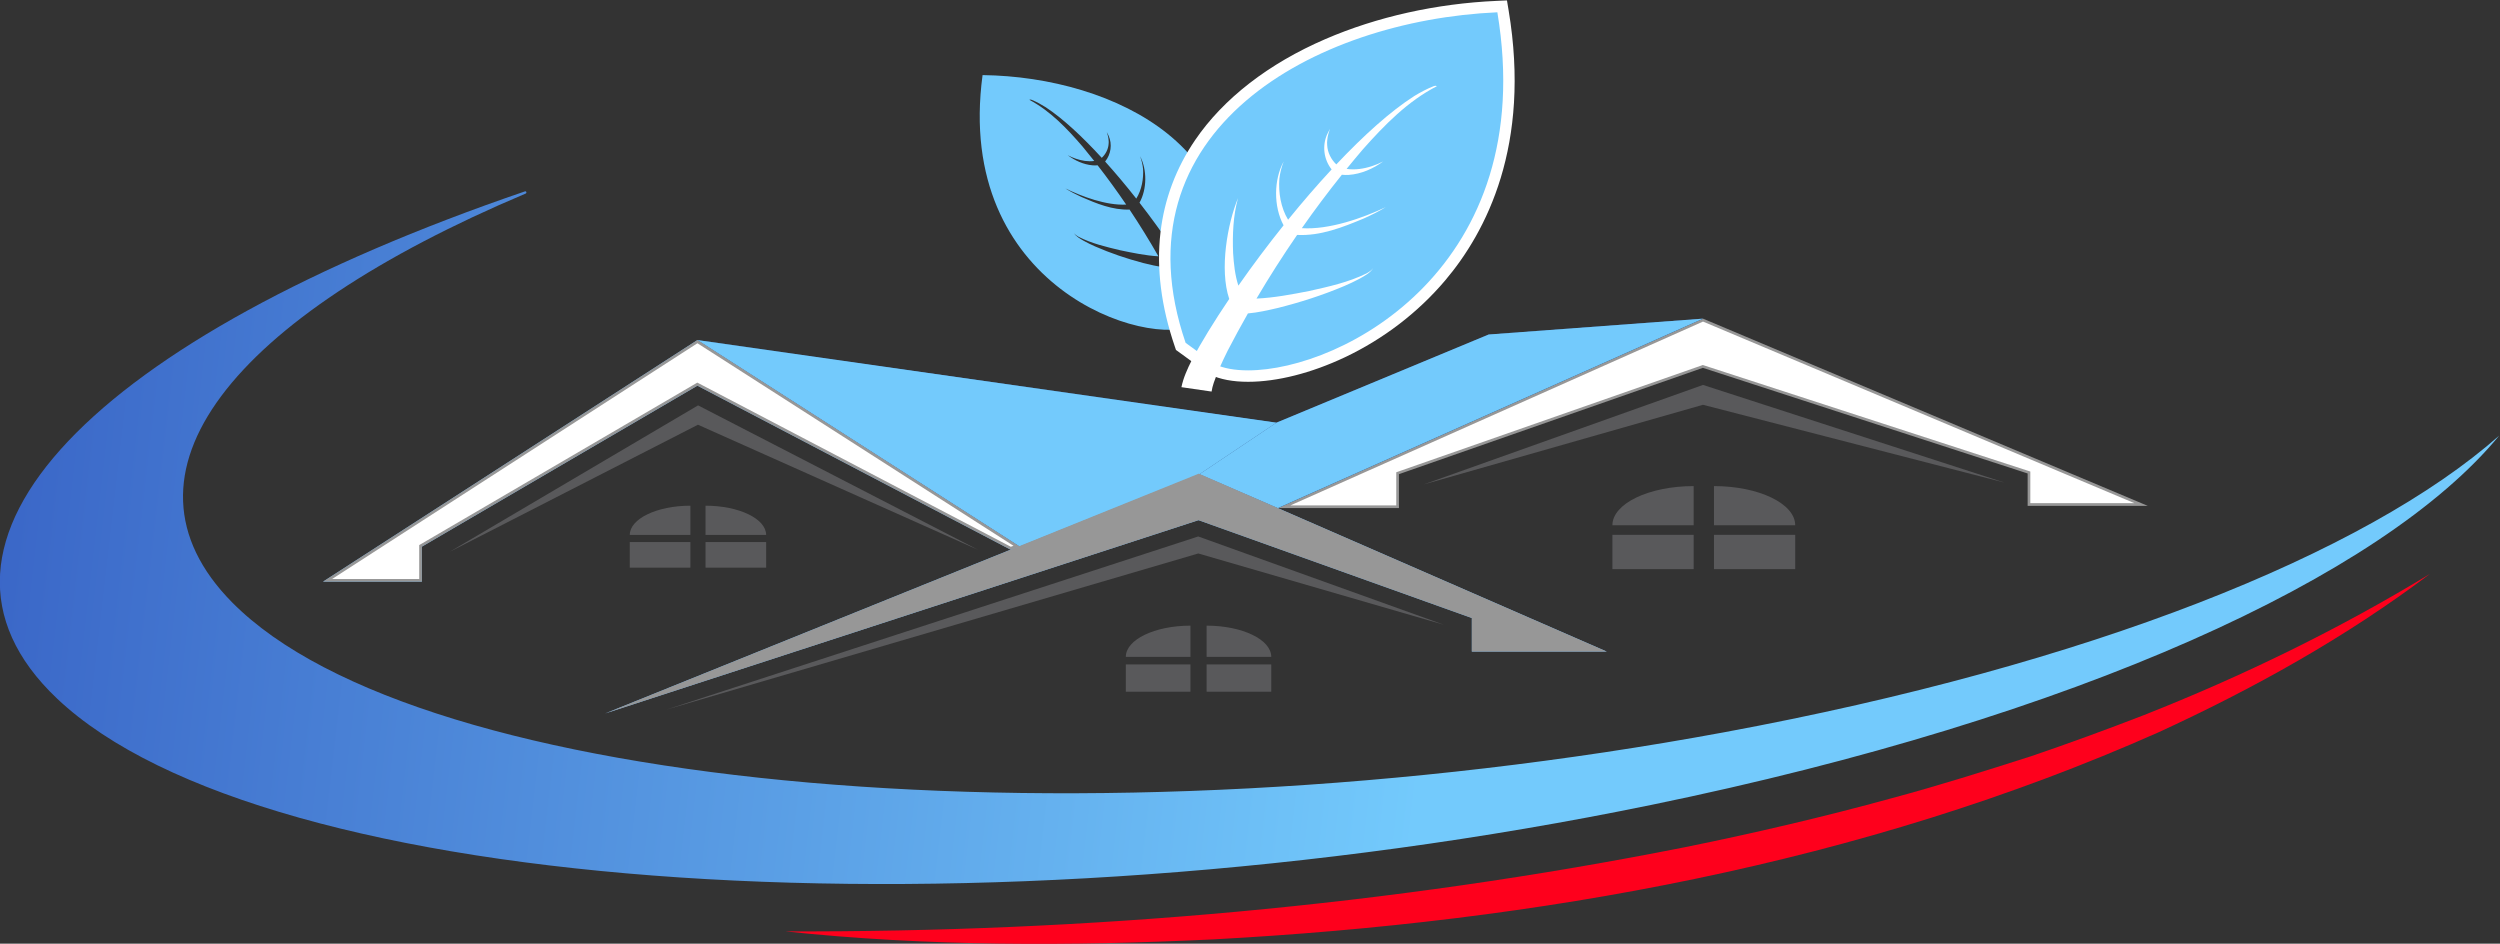 <svg xmlns="http://www.w3.org/2000/svg" xmlns:svg="http://www.w3.org/2000/svg" id="svg113" width="1240.055" height="468.073" viewBox="0 0 1240.055 468.073"><rect x="0" y="0" width="1240.055" height="468.073" fill="#333333" stroke="none"/><defs id="defs117"><clipPath clipPathUnits="userSpaceOnUse" id="clipPath141"><path d="M 0,768 H 1366 V 0 H 0 Z" id="path139"></path></clipPath><clipPath clipPathUnits="userSpaceOnUse" id="clipPath245"><path d="m 387.675,525.252 v -26.529 h 196.667 v 27.222 L 480.035,572.53 Z" id="path243"></path></clipPath><linearGradient x1="0" y1="0" x2="1" y2="0" gradientUnits="userSpaceOnUse" gradientTransform="matrix(0,73.806,73.806,0,486.008,498.724)" spreadMethod="pad" id="linearGradient263"><stop style="stop-opacity:0;stop-color:#ffffff" offset="0" id="stop255"></stop><stop style="stop-opacity:0;stop-color:#ffffff" offset="0.193" id="stop257"></stop><stop style="stop-opacity:0;stop-color:#ffffff" offset="0.327" id="stop259"></stop><stop style="stop-opacity:0.65;stop-color:#ffffff" offset="1" id="stop261"></stop></linearGradient><mask maskUnits="userSpaceOnUse" x="0" y="0" width="1" height="1" id="mask265"><g id="g275"><g id="g273"><g id="g271"><g id="g269"><path d="M -32768,32767 H 32767 V -32768 H -32768 Z" style="fill:url(#linearGradient263);stroke:none" id="path267"></path></g></g></g></g></mask><linearGradient x1="0" y1="0" x2="1" y2="0" gradientUnits="userSpaceOnUse" gradientTransform="matrix(0,73.806,73.806,0,486.008,498.724)" spreadMethod="pad" id="linearGradient289"><stop style="stop-opacity:1;stop-color:#181416" offset="0" id="stop281"></stop><stop style="stop-opacity:1;stop-color:#181416" offset="0.193" id="stop283"></stop><stop style="stop-opacity:1;stop-color:#181416" offset="0.327" id="stop285"></stop><stop style="stop-opacity:1;stop-color:#a5a6a9" offset="1" id="stop287"></stop></linearGradient><clipPath clipPathUnits="userSpaceOnUse" id="clipPath299"><path d="M 508.265,478.259 V 460 l 249.378,6.498 v 31.581 l -91.433,26.544 z" id="path297"></path></clipPath><linearGradient x1="0" y1="0" x2="1" y2="0" gradientUnits="userSpaceOnUse" gradientTransform="matrix(0,64.623,64.623,0,632.954,460)" spreadMethod="pad" id="linearGradient317"><stop style="stop-opacity:0;stop-color:#ffffff" offset="0" id="stop309"></stop><stop style="stop-opacity:0;stop-color:#ffffff" offset="0.193" id="stop311"></stop><stop style="stop-opacity:0;stop-color:#ffffff" offset="0.327" id="stop313"></stop><stop style="stop-opacity:0.65;stop-color:#ffffff" offset="1" id="stop315"></stop></linearGradient><mask maskUnits="userSpaceOnUse" x="0" y="0" width="1" height="1" id="mask319"><g id="g329"><g id="g327"><g id="g325"><g id="g323"><path d="M -32768,32767 H 32767 V -32768 H -32768 Z" style="fill:url(#linearGradient317);stroke:none" id="path321"></path></g></g></g></g></mask><linearGradient x1="0" y1="0" x2="1" y2="0" gradientUnits="userSpaceOnUse" gradientTransform="matrix(0,64.623,64.623,0,632.954,460)" spreadMethod="pad" id="linearGradient343"><stop style="stop-opacity:1;stop-color:#181416" offset="0" id="stop335"></stop><stop style="stop-opacity:1;stop-color:#181416" offset="0.193" id="stop337"></stop><stop style="stop-opacity:1;stop-color:#181416" offset="0.327" id="stop339"></stop><stop style="stop-opacity:1;stop-color:#a5a6a9" offset="1" id="stop341"></stop></linearGradient><clipPath clipPathUnits="userSpaceOnUse" id="clipPath353"><path d="m 750.014,550.277 v -32.423 l 216.295,-3.733 v 36.844 L 854.017,579.95 Z" id="path351"></path></clipPath><linearGradient x1="0" y1="0" x2="1" y2="0" gradientUnits="userSpaceOnUse" gradientTransform="matrix(0,65.828,65.828,0,858.162,514.122)" spreadMethod="pad" id="linearGradient371"><stop style="stop-opacity:0;stop-color:#ffffff" offset="0" id="stop363"></stop><stop style="stop-opacity:0;stop-color:#ffffff" offset="0.193" id="stop365"></stop><stop style="stop-opacity:0;stop-color:#ffffff" offset="0.327" id="stop367"></stop><stop style="stop-opacity:0.65;stop-color:#ffffff" offset="1" id="stop369"></stop></linearGradient><mask maskUnits="userSpaceOnUse" x="0" y="0" width="1" height="1" id="mask373"><g id="g383"><g id="g381"><g id="g379"><g id="g377"><path d="M -32768,32767 H 32767 V -32768 H -32768 Z" style="fill:url(#linearGradient371);stroke:none" id="path375"></path></g></g></g></g></mask><linearGradient x1="0" y1="0" x2="1" y2="0" gradientUnits="userSpaceOnUse" gradientTransform="matrix(0,65.828,65.828,0,858.162,514.122)" spreadMethod="pad" id="linearGradient397"><stop style="stop-opacity:1;stop-color:#181416" offset="0" id="stop389"></stop><stop style="stop-opacity:1;stop-color:#181416" offset="0.193" id="stop391"></stop><stop style="stop-opacity:1;stop-color:#181416" offset="0.327" id="stop393"></stop><stop style="stop-opacity:1;stop-color:#a5a6a9" offset="1" id="stop395"></stop></linearGradient><clipPath clipPathUnits="userSpaceOnUse" id="clipPath407"><path d="M 0,768 H 1366 V 0 H 0 Z" id="path405"></path></clipPath><linearGradient x1="0" y1="0" x2="1" y2="0" gradientUnits="userSpaceOnUse" gradientTransform="matrix(912.808,-102.229,-116.63,-1041.397,224.63,555.866)" spreadMethod="pad" id="linearGradient447"><stop style="stop-opacity:1;stop-color:#3a66c7" offset="0" id="stop441"></stop><stop style="stop-opacity:1;stop-color:#73cafc" offset="0.581" id="stop443"></stop><stop style="stop-opacity:1;stop-color:#73cafc" offset="1" id="stop445"></stop></linearGradient></defs><g id="g121" transform="matrix(1.333,0,0,-1.333,-319.312,843.162)"><g id="g1862" transform="translate(19.224,-98.043)"><g id="g137" clip-path="url(#clipPath141)"><g id="g151" transform="translate(512.49,384)"><path d="m 0,0 c 112.188,-0.384 224.817,9.481 334.828,31.326 24.916,5.027 52.402,11.447 76.902,18.22 17.283,4.619 34.971,10.211 52.018,15.669 14.018,4.773 27.959,9.881 41.77,15.226 36.882,14.571 72.478,31.9 106.471,52.555 C 580.87,109.493 546.374,90.309 510.925,74.024 400.454,24.963 279.324,3.511 159.206,-2.988 106.282,-5.499 52.715,-5.621 0,0" style="fill:#fe001c;fill-opacity:1;fill-rule:nonzero;stroke:none" id="path153"></path></g><g id="g155" transform="translate(585.942,702.628)"><path d="m 0,0 c -10.595,-78.974 61.499,-102.165 79.406,-92.859 l 0.549,0.428 -2.723,-0.356 c -0.115,0.811 -0.285,1.565 -0.553,2.388 -0.968,2.987 -2.254,5.835 -3.624,8.709 -1.713,3.431 -3.5,6.832 -5.352,10.202 -2.738,0.286 -5.299,0.905 -7.964,1.571 -6.126,1.618 -12.106,3.639 -17.9,6.177 -1.44,0.641 -2.865,1.32 -4.242,2.093 -1.32,0.795 -2.849,1.565 -3.642,2.941 0.432,-0.66 1.116,-1.073 1.774,-1.469 4.841,-2.492 10.224,-3.744 15.488,-5.005 4.649,-0.974 9.452,-1.974 14.22,-2.254 -3.375,5.918 -6.963,11.725 -10.751,17.397 -6.323,-0.236 -12.316,2.252 -18.01,4.728 -2.021,0.943 -4.006,1.966 -5.888,3.15 6.173,-3.044 15.319,-6.418 22.646,-6.027 -3.388,4.987 -6.93,9.867 -10.624,14.62 -0.628,-0.055 -1.253,-0.065 -1.87,-0.015 -3.401,0.296 -6.574,1.77 -9.27,3.783 0.965,-0.528 1.978,-0.952 3.004,-1.308 2.183,-0.751 4.586,-1.168 6.873,-0.85 -1.441,1.826 -2.9,3.637 -4.385,5.423 -5.749,6.647 -11.898,13.143 -19.735,17.321 0.373,0.215 0.622,0.065 0.893,-0.013 1.766,-0.719 3.598,-1.74 5.207,-2.754 6.366,-4.193 13.586,-10.911 20.823,-18.806 1.433,1.31 2.415,3.19 2.547,5.128 l 0.045,0.747 -0.049,0.752 c -0.055,1.022 -0.369,2.01 -0.68,2.991 0.227,-0.464 0.482,-0.922 0.69,-1.403 1.421,-3.172 0.876,-6.932 -1.298,-9.594 3.918,-4.346 7.823,-9.013 11.59,-13.795 2.016,3.205 2.756,7.354 2.521,11.065 -0.152,1.598 -0.53,3.179 -1.108,4.704 2.624,-4.948 2.623,-12.211 -0.214,-17.296 4.272,-5.494 8.334,-11.101 11.999,-16.512 0.972,2.801 1.338,6.004 1.558,8.797 0.263,4.957 0.145,10.053 -1.113,14.898 2.72,-6.846 4.809,-19.353 1.981,-27.337 3.999,-6.108 7.411,-11.858 9.918,-16.76 0.678,-1.402 1.355,-2.885 1.885,-4.405 l 2.6,2.02 C 105.034,-28.697 49.531,-0.609 0,0" style="fill:#73cafc;fill-opacity:1;fill-rule:nonzero;stroke:none" id="path157"></path></g><g id="g159" transform="translate(684.74,590.628)"><path d="m 0,0 c -5.338,0 -9.766,0.826 -13.16,2.455 l -0.174,0.084 -11.7,8.509 -0.218,0.637 c -9.704,28.394 -7.238,53.619 7.329,74.972 23.835,34.938 72.755,49.17 110.589,50.839 l 1.881,0.083 0.309,-1.857 C 103.08,86.38 86.796,54.763 71.688,36.927 50.194,11.556 19.46,0 0,0" style="fill:#73cafc;fill-opacity:1;fill-rule:nonzero;stroke:none" id="path161"></path></g><g id="g163" transform="translate(781.075,730.414)"><path d="m 0,0 -3.762,-0.166 c -22.513,-0.993 -44.583,-5.912 -63.824,-14.225 -21.166,-9.145 -37.912,-22.126 -48.428,-37.539 -7.124,-10.443 -11.469,-22.018 -12.914,-34.405 -1.551,-13.286 0.242,-27.569 5.33,-42.454 l 0.435,-1.273 1.087,-0.791 11,-8 0.313,-0.227 0.348,-0.167 c 3.685,-1.769 8.422,-2.665 14.08,-2.665 10.795,0 23.579,3.236 35.997,9.112 14.319,6.776 27.222,16.654 37.313,28.567 15.399,18.178 32.002,50.373 23.644,100.518 z m -3.575,-4.414 c 15.777,-94.665 -57.571,-133.246 -92.76,-133.246 -4.957,0 -9.153,0.764 -12.24,2.246 l -11,8 c -27,79 48,120 116,123" style="fill:#ffffff;fill-opacity:1;fill-rule:nonzero;stroke:none" id="path165"></path></g><g id="g167" transform="translate(727.831,649.289)"><path d="m 0,0 c 2.795,1.255 5.544,2.622 8.153,4.211 -8.542,-4.059 -21.177,-8.513 -31.236,-7.829 4.755,6.785 9.719,13.419 14.89,19.875 0.861,-0.088 1.72,-0.114 2.568,-0.057 4.679,0.338 9.069,2.299 12.813,5.011 -1.336,-0.705 -2.737,-1.267 -4.154,-1.736 -3.014,-0.989 -6.325,-1.514 -9.46,-1.032 2.017,2.48 4.057,4.94 6.134,7.365 8.031,9.017 16.609,17.82 27.461,23.403 -0.509,0.303 -0.854,0.102 -1.228,0.001 -2.44,-0.953 -4.978,-2.32 -7.209,-3.681 -8.831,-5.634 -18.885,-14.72 -28.986,-25.422 -1.942,1.828 -3.254,4.431 -3.396,7.096 l -0.047,1.027 0.081,1.032 c 0.097,1.404 0.548,2.754 0.995,4.096 -0.321,-0.632 -0.681,-1.257 -0.976,-1.913 -2.015,-4.33 -1.343,-9.506 1.591,-13.208 -5.469,-5.893 -10.928,-12.227 -16.198,-18.722 -2.707,4.444 -3.641,10.159 -3.244,15.254 0.241,2.192 0.791,4.356 1.617,6.44 -3.705,-6.746 -3.848,-16.725 -0.052,-23.768 -5.979,-7.463 -11.673,-15.086 -16.816,-22.447 -1.28,3.868 -1.719,8.275 -1.965,12.119 -0.262,6.815 0.002,13.814 1.827,20.446 -3.874,-9.352 -6.994,-26.494 -3.268,-37.52 -5.616,-8.312 -10.419,-16.145 -13.962,-22.829 -1.564,-3.121 -3.137,-6.536 -3.824,-10.001 l 11.22,-1.633 c 0.175,1.111 0.423,2.145 0.808,3.269 1.389,4.086 3.214,7.973 5.153,11.894 2.423,4.681 4.946,9.318 7.557,13.911 3.768,0.338 7.299,1.136 10.975,1.998 8.449,2.101 16.705,4.759 24.716,8.13 1.991,0.852 3.962,1.757 5.87,2.79 1.83,1.067 3.945,2.095 5.063,3.969 -0.607,-0.898 -1.555,-1.452 -2.467,-1.983 -6.7,-3.327 -14.122,-4.939 -21.38,-6.567 -6.407,-1.245 -13.025,-2.523 -19.582,-2.813 4.755,8.064 9.8,15.971 15.119,23.688 C -16.157,-6.587 -7.873,-3.288 0,0" style="fill:#ffffff;fill-opacity:1;fill-rule:nonzero;stroke:none" id="path169"></path></g><g id="g171" transform="translate(477.216,531.518)"><path d="m 0,0 h -22.553 c 0,6.009 10.097,10.881 22.553,10.881 v 0 z" style="fill:#59595b;fill-opacity:1;fill-rule:nonzero;stroke:none" id="path173"></path></g><g id="g175" transform="translate(505.407,531.518)"><path d="m 0,0 h -22.553 v 10.881 0 C -10.097,10.881 0,6.009 0,0" style="fill:#59595b;fill-opacity:1;fill-rule:nonzero;stroke:none" id="path177"></path></g><path d="m 477.216,519.351 h -22.553 v 9.521 h 22.553 z" style="fill:#59595b;fill-opacity:1;fill-rule:nonzero;stroke:none" id="path179"></path><path d="m 505.407,519.351 h -22.553 v 9.521 h 22.553 z" style="fill:#59595b;fill-opacity:1;fill-rule:nonzero;stroke:none" id="path181"></path><g id="g183" transform="translate(663.302,486.158)"><path d="m 0,0 h -24.052 v 0 c 0,6.409 10.768,11.604 24.052,11.604 z" style="fill:#59595b;fill-opacity:1;fill-rule:nonzero;stroke:none" id="path185"></path></g><g id="g187" transform="translate(693.367,486.158)"><path d="m 0,0 h -24.052 v 11.604 0 C -10.768,11.604 0,6.409 0,0 Z" style="fill:#59595b;fill-opacity:1;fill-rule:nonzero;stroke:none" id="path189"></path></g><path d="M 663.302,473.182 H 639.25 v 10.154 h 24.052 z" style="fill:#59595b;fill-opacity:1;fill-rule:nonzero;stroke:none" id="path191"></path><path d="m 693.367,473.182 h -24.052 v 10.154 h 24.052 z" style="fill:#59595b;fill-opacity:1;fill-rule:nonzero;stroke:none" id="path193"></path><g id="g195" transform="translate(850.543,535.105)"><path d="m 0,0 h -30.234 c 0,8.056 13.536,14.587 30.234,14.587 v 0 z" style="fill:#59595b;fill-opacity:1;fill-rule:nonzero;stroke:none" id="path197"></path></g><g id="g199" transform="translate(888.336,535.105)"><path d="M 0,0 H -30.234 V 14.587 C -13.536,14.587 0,8.056 0,0" style="fill:#59595b;fill-opacity:1;fill-rule:nonzero;stroke:none" id="path201"></path></g><path d="m 850.543,518.795 h -30.234 v 12.763 h 30.234 z" style="fill:#59595b;fill-opacity:1;fill-rule:nonzero;stroke:none" id="path203"></path><path d="m 888.336,518.795 h -30.234 v 12.763 h 30.234 z" style="fill:#59595b;fill-opacity:1;fill-rule:nonzero;stroke:none" id="path205"></path><g id="g207" transform="translate(966.309,550.965)"><path d="M 0,0 -112.292,36.37 -216.295,-0.687 -112.292,28.985 Z" style="fill:#59595b;fill-opacity:1;fill-rule:nonzero;stroke:none" id="path209"></path></g><g id="g211" transform="translate(387.675,525.252)"><path d="M 0,0 92.406,54.478 196.667,0.693 92.36,47.278 Z" style="fill:#59595b;fill-opacity:1;fill-rule:nonzero;stroke:none" id="path213"></path></g><g id="g215" transform="translate(818.234,488.1)"><path d="M 0,0 -151.833,66.222 -372.689,-22.992 -151.938,48.917 -50.233,12.495 V 0 Z" style="fill:#61abeb;fill-opacity:1;fill-rule:nonzero;stroke:none" id="path217"></path></g><g id="g219" transform="translate(698.138,542.005)"><path d="M 0,0 155.885,69.45 318.886,0.839 H 277.185 V 12.744 L 155.823,52.217 42.242,12.477 V 0 Z" style="fill:#ffffff;fill-opacity:1;fill-rule:nonzero;stroke:none" id="path221"></path></g><g id="g223" transform="translate(854.017,612)"><path d="m 0,0 -158.23,-70.495 h 45.093 v 12.622 l 113.086,39.567 120.857,-39.308 v -12.042 h 44.677 z M 0.011,-1.09 160.53,-68.656 h -38.724 v 11.042 0.726 l -0.691,0.225 -120.856,39.308 -0.321,0.105 -0.319,-0.112 -113.087,-39.567 -0.669,-0.234 v -0.71 -11.622 h -39.391 z" style="fill:#979797;fill-opacity:1;fill-rule:nonzero;stroke:none" id="path225"></path></g><g id="g227" transform="translate(757.642,498.079)"><path d="M 0,0 -91.449,32.87 -289.442,-31.581 -91.433,26.544 Z" style="fill:#59595b;fill-opacity:1;fill-rule:nonzero;stroke:none" id="path229"></path></g><g id="g231" transform="translate(599.719,527.216)"><path d="M 0,0 V -2.931 L -119.889,59.842 -222.41,-0.05 v -13.044 h -36.809 l 139.33,89.912 z" style="fill:#61abeb;fill-opacity:1;fill-rule:nonzero;stroke:none" id="path233"></path></g><g id="g235" transform="translate(854.017,612)"><path d="m 0,0 -158.23,-70.495 -29.148,12.6 -66.92,-26.889 -119.889,76.818 215.469,-30.737 78.971,32.803 z" style="fill:#3c6198;fill-opacity:1;fill-rule:nonzero;stroke:none" id="path237"></path></g></g><g id="g1262"><g id="g239"><g id="g241" clip-path="url(#clipPath245)"><g id="g247"><g id="g249"></g><g id="g277" mask="url(#mask265)"><g id="g279"><path d="m 387.675,525.252 v -26.529 h 196.667 v 27.222 L 480.035,572.53 Z" style="fill:url(#linearGradient289);stroke:none" id="path291"></path></g></g></g></g></g><g id="g293"><g id="g295" clip-path="url(#clipPath299)"><g id="g301"><g id="g303"></g><g id="g331" mask="url(#mask319)"><g id="g333"><path d="M 508.265,478.259 V 460 l 249.378,6.498 v 31.581 l -91.433,26.544 z" style="fill:url(#linearGradient343);stroke:none" id="path345"></path></g></g></g></g></g><g id="g347"><g id="g349" clip-path="url(#clipPath353)"><g id="g355"><g id="g357"></g><g id="g385" mask="url(#mask373)"><g id="g387"><path d="m 750.014,550.277 v -32.423 l 216.295,-3.733 v 36.844 L 854.017,579.95 Z" style="fill:url(#linearGradient397);stroke:none" id="path399"></path></g></g></g></g></g><g id="g401"><g id="g403" clip-path="url(#clipPath407)"><g id="g409" transform="translate(695.299,573.297)"><path d="M 0,0 -28.66,-19.192 -95.58,-46.081 -215.469,30.737 Z" style="fill:#73cafc;fill-opacity:1;fill-rule:nonzero;stroke:none" id="path411"></path></g><g id="g413" transform="translate(666.639,554.105)"><path d="m 0,0 28.66,19.192 78.971,32.803 79.747,5.9 L 29.148,-12.6 Z" style="fill:#73cafc;fill-opacity:1;fill-rule:nonzero;stroke:none" id="path415"></path></g><g id="g417" transform="translate(342.197,514.622)"><path d="M 0,0 137.634,88.817 256.392,12.726 254.218,11.958 137.619,73.007 34.612,12.831 V 0 Z" style="fill:#ffffff;fill-opacity:1;fill-rule:nonzero;stroke:none" id="path419"></path></g><g id="g421" transform="translate(479.83,604.034)"><path d="m 0,0 -139.33,-89.912 h 36.809 v 13.044 L 0,-16.976 l 116.546,-61.023 3.343,1.181 z m 0.002,-1.189 117.625,-75.367 -1.003,-0.355 -116.16,60.821 -0.49,0.256 -0.478,-0.279 -102.521,-59.892 -0.496,-0.289 v -0.574 -12.044 h -32.415 z" style="fill:#979797;fill-opacity:1;fill-rule:nonzero;stroke:none" id="path423"></path></g><g id="g425" transform="translate(818.234,488.1)"><path d="M 0,0 -151.833,66.222 -372.689,-22.992 -151.938,48.917 -50.233,12.495 V 0 Z" style="fill:#979797;fill-opacity:1;fill-rule:nonzero;stroke:none" id="path427"></path></g></g></g></g><g id="g429"><g id="g431"><g id="g437"><g id="g439"><path d="M 415.679,659.367 C 256.134,604.851 180.021,528.956 241.523,470.659 v 0 c 77.279,-73.332 342.937,-91.061 593.281,-39.596 v 0 c 158.063,32.508 272.216,84.825 315.497,137.422 v 0 C 1100.562,524.529 997.9,483.275 861.948,458.097 v 0 C 624.872,414.203 376.277,435.854 306.646,506.472 v 0 c -47.196,47.87 0.072,105.955 109.293,152.084 v 0 c 0.439,0.185 0.279,0.835 -0.122,0.835 v 0 c -0.043,0 -0.089,-0.007 -0.138,-0.024" style="fill:url(#linearGradient447);stroke:none" id="path449"></path></g></g></g></g></g></g></svg>